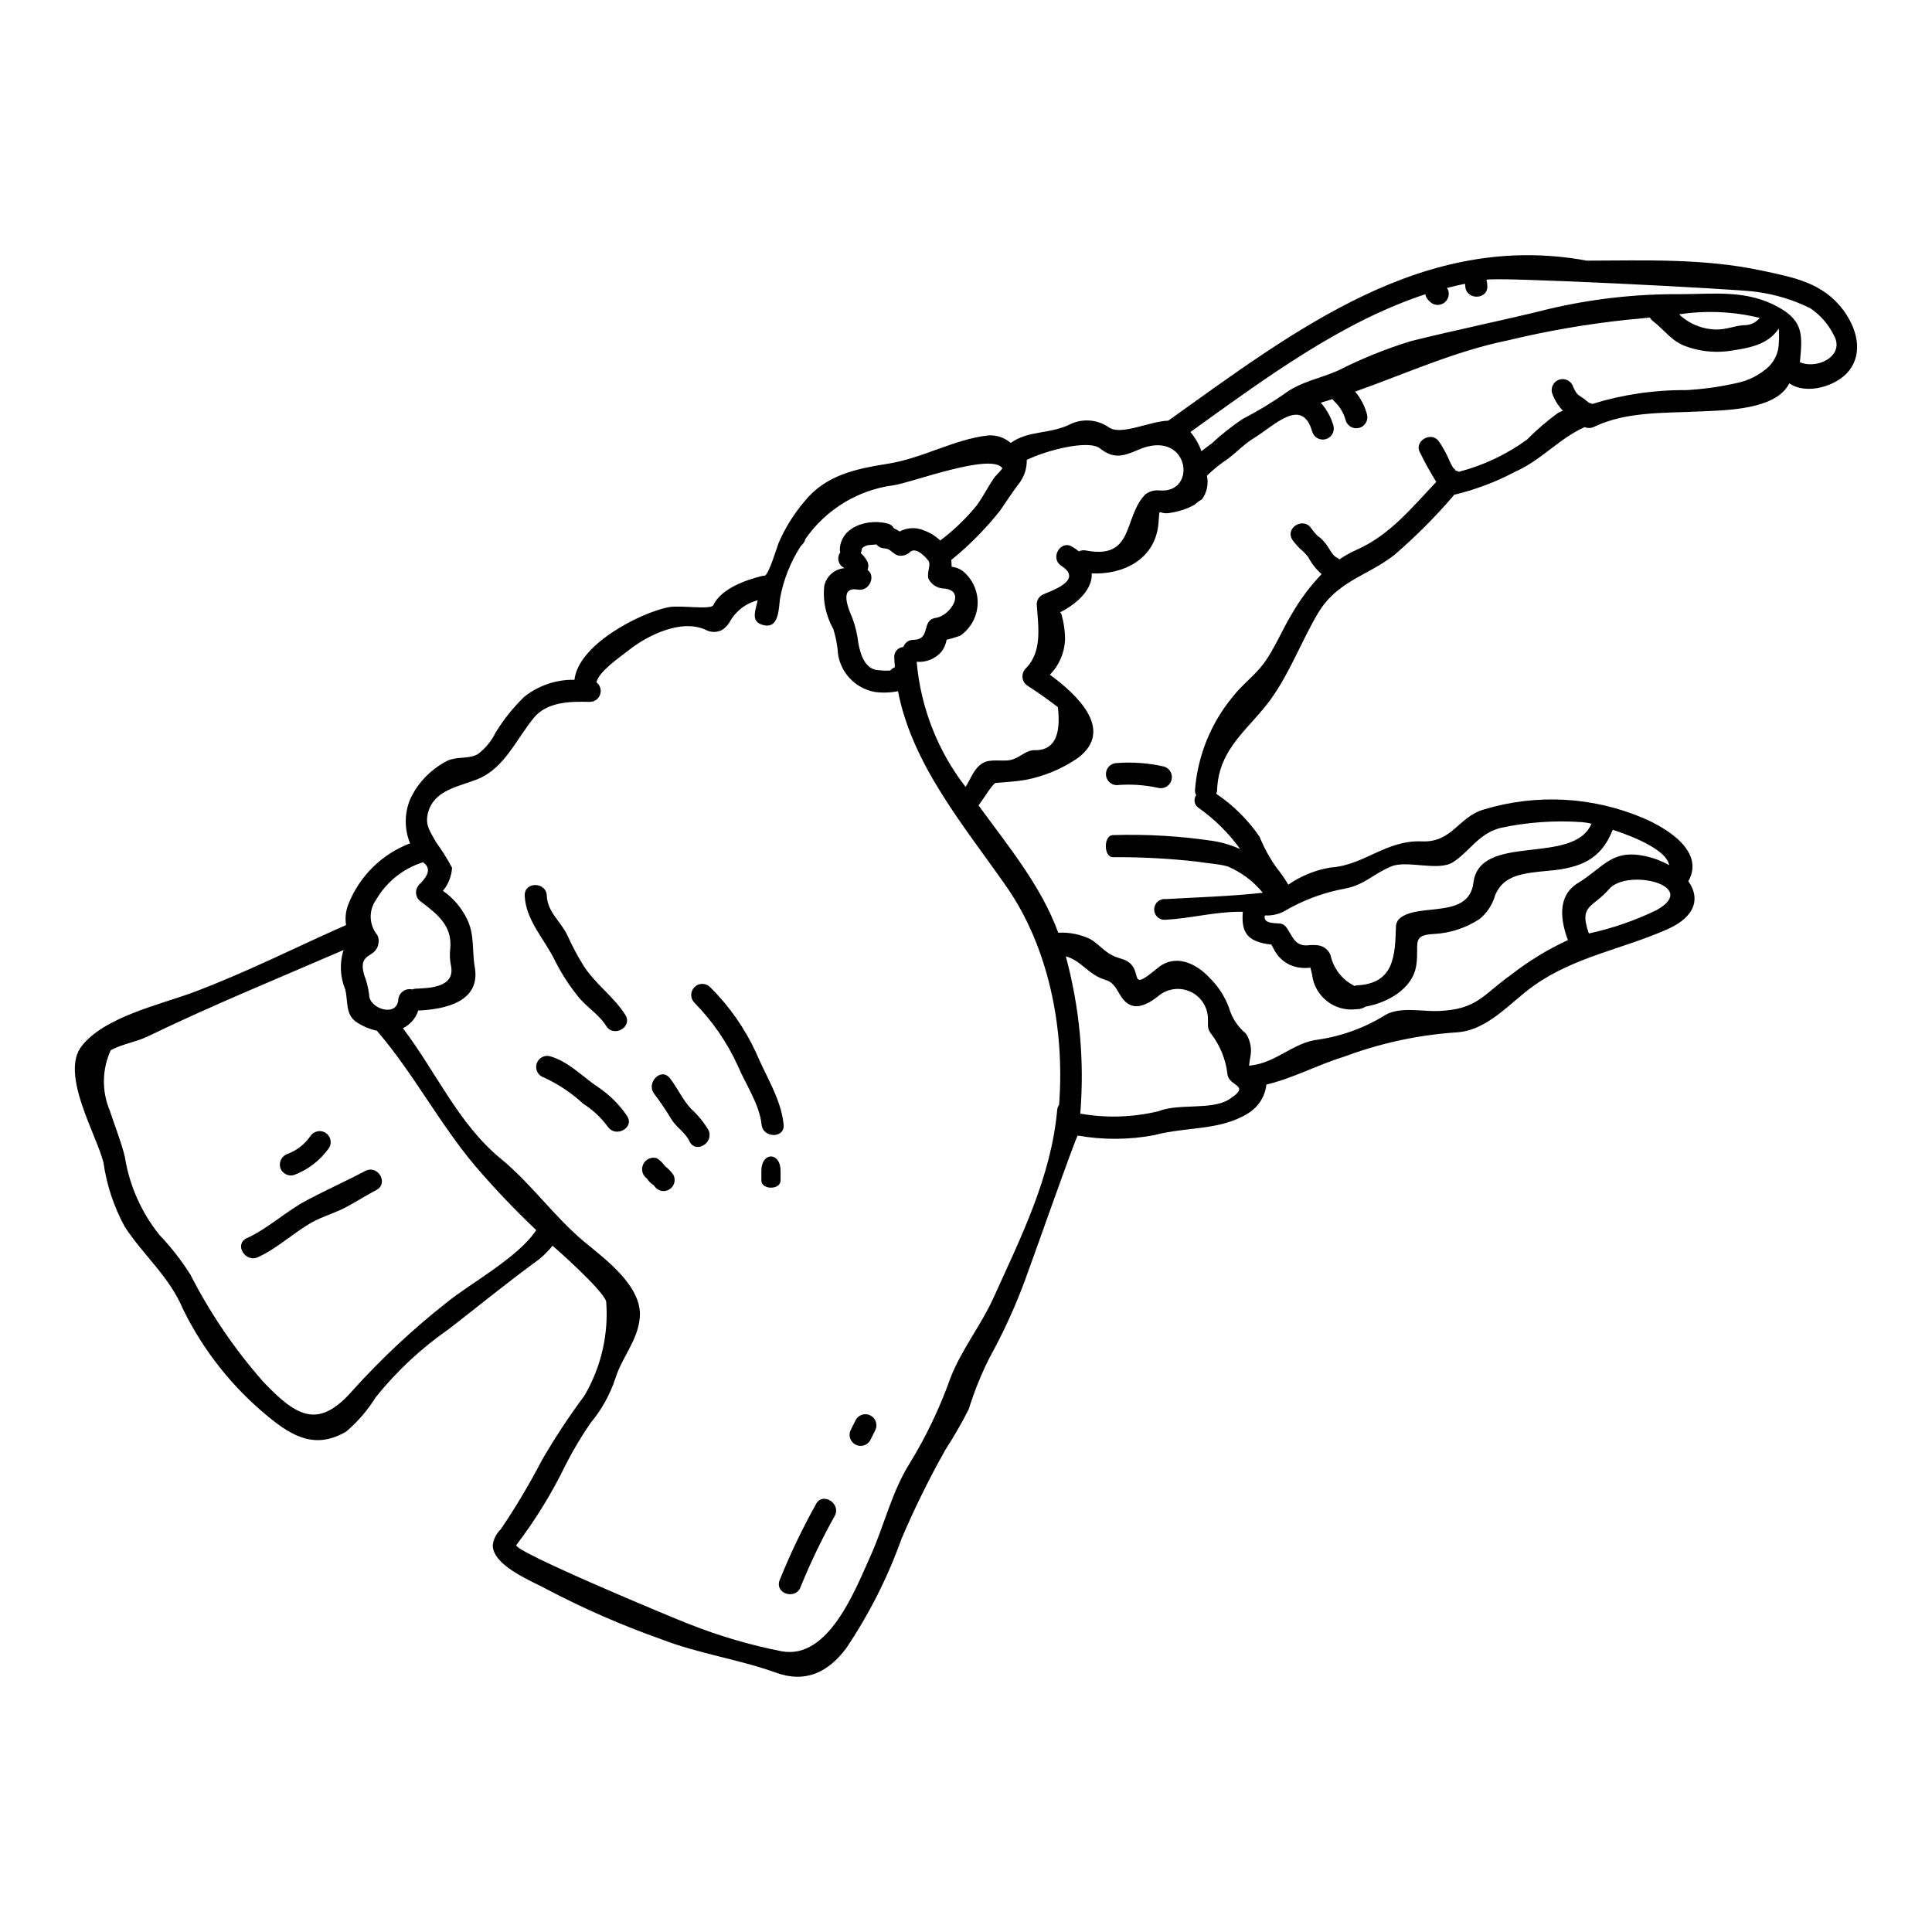 <?xml version="1.0" encoding="UTF-8"?>
<!-- Uploaded to: SVG Repo, www.svgrepo.com, Generator: SVG Repo Mixer Tools -->
<svg fill="#000000" width="800px" height="800px" version="1.1" viewBox="144 144 512 512" xmlns="http://www.w3.org/2000/svg">
 <g>
  <path d="m532.31 219.56c-0.047-0.113-0.082-0.23-0.102-0.352-1.574 0.332-3.148 0.684-4.723 1.094h-0.004c0.793 1.246 0.531 2.883-0.605 3.824-1.137 0.941-2.793 0.895-3.871-0.113l-0.43-0.434c-0.449-0.426-0.746-0.988-0.844-1.602-22.367 7.352-42.621 22.41-62.254 36.508 1.266 1.508 2.254 3.231 2.922 5.086 0.895-0.711 1.805-1.375 2.723-2.059h0.004c2.555-2.375 5.293-4.543 8.191-6.488 3.758-1.93 7.387-4.106 10.863-6.516 4.723-3.512 9.184-3.996 14.473-6.332 6.191-3.141 12.645-5.746 19.285-7.785 12.109-3.027 24.371-5.469 36.457-8.496h-0.004c11.371-2.684 23.02-4.004 34.703-3.938 9.336 0 17.805-1.27 26.328 3.512 6.641 3.738 6.231 7.582 5.57 14.527h-0.004c0.793 0.332 1.641 0.512 2.496 0.531 4.348 0.176 9.184-3.18 6.406-7.871h0.004c-1.414-2.797-3.516-5.188-6.106-6.945-4.519-2.254-9.387-3.734-14.398-4.375-3.383-0.684-71.48-4.172-71.457-3.148 0.145 0.52 0.223 1.059 0.23 1.602 0.125 3.789-5.727 3.762-5.852 0zm100.2 6.641c3.438 4.656 5.418 11.117 1.453 16.102-3.231 4.047-11.223 6.465-15.777 3.281-3.543 7.176-17.293 7.148-24.215 7.477-9.188 0.434-19.004 0-27.527 4.047v0.004c-0.777 0.391-1.691 0.418-2.492 0.074-6.84 3.055-11.496 8.801-18.52 11.879-5.086 2.695-10.5 4.731-16.102 6.059-0.125 0.223-0.281 0.43-0.461 0.609-4.758 5.516-9.918 10.668-15.441 15.414-7.172 5.547-15.008 6.793-20.145 15.352-4.426 7.469-7.328 15.535-12.391 22.648-5.672 7.938-13.941 12.988-14.348 24.219-0.004 0.344-0.082 0.684-0.227 0.992 4.523 3.039 8.426 6.914 11.496 11.414 1.176 2.918 2.695 5.688 4.527 8.242 1.141 1.395 2.168 2.875 3.078 4.43 3.371-2.344 7.223-3.898 11.273-4.555 8.852-0.586 14.625-7.324 24.168-6.918 8.039 0.355 9.691-6.613 16.457-8.469l-0.004-0.004c13.906-4.188 28.844-3.371 42.207 2.316 6.332 2.719 16.355 8.852 11.902 16.738 3.027 4.144 2.289 9.234-5.512 12.695-11.855 5.266-24.52 7.273-35.281 14.855-6.516 4.555-12.391 12.203-21.09 12.516-10.031 0.723-19.91 2.883-29.328 6.41-6.969 2.137-13.559 5.723-20.605 7.398-0.344 3.117-2.098 5.906-4.758 7.559-7.504 4.723-16.406 3.543-24.879 5.824h-0.004c-6.719 1.27-13.613 1.312-20.348 0.129-0.395 0-12.824 35.336-14.094 38.645v-0.004c-2.57 6.91-5.648 13.621-9.207 20.074-2.25 4.426-4.113 9.035-5.574 13.777-1.895 3.734-3.988 7.363-6.262 10.879-4.285 7.617-8.148 15.465-11.574 23.508-3.664 10.246-8.598 19.996-14.68 29.023-4.68 6.207-10.609 9.312-18.57 6.434-9.871-3.543-20.684-5.062-30.527-8.902-10.359-3.664-20.441-8.07-30.168-13.18-3.562-2.008-14.375-6.129-14.375-11.703v0.004c0.199-1.602 0.945-3.082 2.113-4.195 4.012-5.945 7.68-12.109 10.988-18.469 3.414-5.859 7.148-11.52 11.188-16.965 4.426-7.519 6.441-16.215 5.777-24.914-0.66-2.953-14.168-14.832-14.223-14.832h0.004c-1.363 1.73-2.977 3.246-4.785 4.504-7.711 5.672-15.086 11.68-22.645 17.555-7.312 5.066-13.859 11.168-19.43 18.105-2.121 3.426-4.766 6.5-7.836 9.105-7.934 4.656-14.016 1.5-20.504-3.84-9.562-7.793-17.32-17.562-22.742-28.641-3.637-8.66-10.508-14.223-15.469-21.879v-0.004c-2.856-5.262-4.75-10.996-5.598-16.926-1.828-7.402-11.531-23.48-5.797-30.848 6.156-7.871 20.809-10.961 29.992-14.422 13.711-5.164 26.734-11.781 40.094-17.68-0.297-1.859-0.086-3.762 0.609-5.512 2.938-7.441 8.875-13.301 16.352-16.137-1.555-3.816-1.52-8.094 0.105-11.879 2.106-4.387 5.613-7.941 9.973-10.102 2.492-1.066 5.512-0.309 7.91-1.68 2.008-1.527 3.625-3.504 4.723-5.773 2.113-3.43 4.644-6.582 7.531-9.387 3.777-3.019 8.492-4.621 13.328-4.527 1.02-9.285 17.098-17.629 24.879-19.23 3.004-0.609 11.27 0.762 11.906-0.535 2.109-4.402 8.52-6.641 12.77-7.707 0.266-0.074 0.539-0.105 0.812-0.105 1.043 0 3.387-7.809 3.738-8.699l0.004 0.004c1.695-3.926 3.957-7.578 6.719-10.84 5.672-7.148 13.656-8.773 22.258-10.148 9.184-1.453 17.477-6.438 26.371-7.477v-0.004c2.234-0.211 4.457 0.5 6.156 1.969 4.723-3.332 9.922-2.262 15.418-4.781h-0.004c3.324-1.746 7.336-1.531 10.457 0.559 3.148 2.469 10.836-1.527 15.875-1.676 0.027 0 0.051-0.027 0.078-0.051 33.688-24.039 67.656-50.293 110.85-42.355 15.008-0.023 30.832-0.684 46.398 2.644 8.371 1.805 16.129 3.156 21.574 10.48zm-17.094 8.484c0.078-1.203 0.07-2.41-0.023-3.609-2.953 4.297-7.609 5.164-13.66 6.004l-0.004-0.004c-3.68 0.422-7.402-0.016-10.887-1.27-3.894-1.375-5.648-4.301-8.754-6.668-0.355-0.266-0.648-0.605-0.863-0.992-2.062 0.227-3.996 0.434-5.699 0.559-10.777 1.133-21.465 2.973-32.004 5.512-14.09 2.879-27.066 8.855-40.395 13.559 1.48 1.762 2.559 3.832 3.148 6.059 0.398 1.547-0.512 3.125-2.051 3.555-1.539 0.43-3.137-0.453-3.598-1.98-0.516-1.953-1.574-3.715-3.051-5.086-0.176-0.172-0.328-0.359-0.457-0.562-1.016 0.332-2.035 0.66-3.078 0.945 0 0.074 0.023 0.074 0.051 0.098 1.523 1.734 2.644 3.785 3.281 6.004 0.418 1.547-0.488 3.141-2.031 3.574-1.543 0.43-3.144-0.461-3.594-2-2.668-9.383-9.969-1.625-15.465 1.73-2.594 1.602-4.531 3.715-6.918 5.512v0.004c-1.969 1.301-3.816 2.781-5.512 4.426 0.473 2.176 0 4.449-1.297 6.258-0.711 0.406-1.371 0.891-1.969 1.449-1.977 1.082-4.129 1.805-6.356 2.137-3.613 0.711-2.773-2.086-3.231 2.879-0.84 9.484-9.41 13.582-17.68 13.176 0.227 3.973-3.41 7.785-8.395 10.328l-0.004-0.004c0.203 0.125 0.348 0.328 0.395 0.562 0.625 2.184 0.945 4.445 0.938 6.715-0.148 3.477-1.582 6.773-4.016 9.258 7.121 5.215 17.246 14.602 7.449 22.043-4.231 2.91-9.02 4.906-14.066 5.852-2.668 0.43-5.117 0.559-7.758 0.789-0.711 0.051-3.055 3.969-4.531 5.953 7.871 10.812 16.562 21.254 21.117 33.73 2.898-0.152 5.793 0.414 8.418 1.652 3.148 1.859 3.969 4.047 8.191 5.215 7.176 1.969 0.711 9.996 9.797 2.445 4.602-3.816 10.148-1.246 13.777 2.719 2.258 2.231 3.996 4.93 5.09 7.91 0.762 2.656 2.312 5.019 4.449 6.769 1.203 1.84 1.629 4.082 1.184 6.231-0.227 1.602-0.395 2.086-0.254 2.312l-0.004 0.004c0.129-0.039 0.262-0.062 0.395-0.074 6.793-0.762 11.395-6.156 17.805-6.844v-0.004c6.371-0.938 12.477-3.18 17.938-6.586 3.836-2.188 9.715-0.84 13.863-0.992 10.555-0.395 11.93-4.402 19.41-9.641h-0.004c4.633-3.621 9.672-6.695 15.012-9.16-2.012-5.418-2.824-11.777 2.695-15.137 6.891-4.219 8.926-9.082 17.934-7.086 2.176 0.477 4.266 1.273 6.207 2.363-0.633-3.789-8.496-7.273-14.957-9.387-3.078 7.91-8.551 10.102-16.895 10.863-6.84 0.637-12.105 1.094-14.297 6.566l0.004-0.004c-0.695 2.492-2.164 4.699-4.195 6.301-3.644 2.367-7.859 3.719-12.203 3.914-5.926 0.332-3.613 2.695-4.481 8.32-0.941 6.207-7.606 9.895-13.406 10.91h0.004c-0.734 0.477-1.598 0.715-2.469 0.691-2.769 0.355-5.566-0.406-7.766-2.121-2.203-1.715-3.629-4.238-3.961-7.012-0.203-0.992-0.395-1.555-0.461-1.887-1.465 0.211-2.957 0.098-4.371-0.328-2.066-0.648-3.824-2.031-4.938-3.891-0.332-0.613-0.688-1.301-1.043-1.91v0.004c-0.773-0.047-1.539-0.164-2.289-0.359-4.273-1.016-5.672-3.227-5.266-8.316h-0.84c-6.539 0-13.023 1.754-19.539 2.109-0.785 0.102-1.574-0.137-2.168-0.656-0.598-0.523-0.938-1.273-0.941-2.062-0.004-0.793 0.332-1.547 0.922-2.074 0.59-0.523 1.379-0.77 2.164-0.676 8.395-0.484 17.32-0.738 25.695-1.68-2.496-3.059-5.699-5.457-9.336-6.992-2.496-0.688-5.473-0.816-8.016-1.246v-0.004c-7.414-0.84-14.875-1.234-22.336-1.18-2.543 0-2.543-5.852 0-5.852v-0.004c8.82-0.277 17.645 0.234 26.371 1.527 2.527 0.398 4.988 1.125 7.324 2.168-3.066-4.266-6.836-7.984-11.141-10.996-1.031-0.773-1.262-2.223-0.523-3.281-0.215-0.418-0.324-0.883-0.309-1.352 0.707-9.129 4.238-17.812 10.102-24.852 2.519-3.207 5.75-5.512 8.117-8.703 2.875-3.918 4.781-8.699 7.301-12.871v0.004c2.227-3.918 4.926-7.551 8.035-10.812-1.438-1.254-2.629-2.766-3.512-4.453-0.641-0.836-1.375-1.594-2.188-2.262-0.758-0.734-1.449-1.535-2.059-2.394-2.012-3.203 3.051-6.156 5.062-2.949 0.449 0.629 0.941 1.223 1.477 1.781 1.242 0.871 2.285 1.996 3.055 3.305 0.758 1.145 1.18 2.164 2.465 2.754h-0.004c0.148 0.094 0.281 0.203 0.395 0.332 1.473-1 3.031-1.867 4.656-2.594 8.723-3.84 14.625-11.195 21.039-17.961-1.535-2.445-2.938-4.973-4.199-7.57-2.012-3.207 3.051-6.16 5.035-2.953 1.125 1.68 2.082 3.469 2.848 5.34 0.223 0.465 0.469 0.914 0.738 1.352 0.305 0.457 1.18 0.863 0.25 0.762h0.004c0.461 0.047 0.91 0.184 1.324 0.395 6.481-1.684 12.586-4.566 18.008-8.496 2.574-2.609 5.359-5 8.32-7.148 0.406-0.199 0.82-0.379 1.246-0.535-0.09-0.078-0.176-0.16-0.254-0.254-1.156-1.301-2.055-2.812-2.644-4.449-0.41-1.559 0.508-3.16 2.059-3.59 1.547-0.391 3.129 0.508 3.586 2.035 0.219 0.535 0.488 1.047 0.816 1.527 0.176 0.27 0.41 0.496 0.688 0.66 0.93 0.594 1.812 1.25 2.644 1.969 0.305 0.047 0.598 0.152 0.867 0.305 8.055-2.496 16.445-3.731 24.879-3.664 4.481-0.246 8.93-0.867 13.305-1.855 3.242-0.645 6.242-2.176 8.66-4.43 1.684-1.711 2.617-4.019 2.602-6.418zm-9.262-4.504c1.625 0.047 3.176-0.668 4.199-1.934-6.992-1.707-14.254-2.027-21.371-0.941 2.699 2.566 6.277 4.004 10 4.019 2.621-0.012 4.656-0.973 7.172-1.156zm-23.172 155.02c11.676-6.492-7.734-11.195-12.566-5.574-4.273 4.988-8.094 4.098-5.344 11.754h-0.004c6.195-1.34 12.211-3.414 17.914-6.18zm-17.223-22.895h-0.004c-0.832-0.223-1.684-0.367-2.539-0.434-7.254-0.508-14.543 0.016-21.648 1.551-5.801 1.574-7.91 6.031-12.441 9.027-3.938 2.57-12.16-0.582-16.383 1.145-4.68 1.91-7.086 4.859-12.109 5.852l-0.004 0.004c-5.809 1.035-11.383 3.109-16.453 6.129-1.547 0.766-3.266 1.117-4.988 1.02-0.02 0.066-0.027 0.133-0.023 0.203-0.395 2.137 3.227 1.777 4.269 1.969 1.121 0.227 1.68 1.242 2.188 2.137 1.219 2.035 1.969 3.637 4.656 3.637 0.945-0.117 1.902-0.137 2.852-0.051 1.883 0.172 3.406 1.609 3.688 3.484 0.938 3.18 3.16 5.828 6.133 7.301 0.172-0.066 0.352-0.117 0.531-0.148 9.996-0.395 10.234-7.871 10.457-15.543v-0.004c0.02-1.039 0.566-1.996 1.449-2.543 5.215-3.637 17.91 0.395 19.078-9.082 1.68-13.441 26.457-4.414 31.289-15.652zm-96.102 73.082c6.133-3.894 0.152-3.305-0.355-6.613h0.004c-0.438-3.965-1.961-7.731-4.402-10.887-1.043-1.352-0.711-2.188-0.789-3.867h0.004c-0.016-3.09-1.805-5.891-4.606-7.195-2.797-1.309-6.098-0.883-8.473 1.09-1.934 1.551-4.961 3.543-7.477 2.418-3.254-1.426-3.102-5.648-6.562-6.641-4.582-1.324-6.297-5.062-10.555-6.258 3.684 13.57 4.984 27.676 3.836 41.691 6.875 1.215 13.922 0.996 20.707-0.633 5.406-2.164 14.082-0.227 18.668-3.106zm-18.262-161.41c10.176 0.789 7.707-16.664-5.773-10.762-3.996 1.727-6.488 2.469-10.129-0.395-3.051-2.394-14.371 0.559-19.41 3.078 0 0.051 0.023 0.074 0.023 0.125h0.004c0.008 2.035-0.602 4.023-1.754 5.699-1.938 2.492-3.512 4.988-5.316 7.582-3.824 4.828-8.168 9.223-12.949 13.102 0.07 0.531 0.105 1.066 0.102 1.602 0 0.074-0.027 0.102 0 0.176v0.004c1.07 0.109 2.09 0.504 2.953 1.145 2.609 2.129 4.066 5.359 3.938 8.723-0.133 3.367-1.832 6.473-4.598 8.395-1.18 0.441-2.387 0.797-3.613 1.07-0.203 1.234-0.73 2.394-1.527 3.359-1.637 1.781-4.004 2.703-6.414 2.492 1.047 12.07 5.543 23.582 12.949 33.172 1.477-2.234 2.16-4.938 4.629-6.356 1.887-1.121 5.117-0.395 7.051-0.738 2.441-0.395 3.969-2.441 6.297-2.644 5.289 0.254 7.426-3.543 6.488-11.414-2.57-1.969-5.215-3.863-7.961-5.621l-0.004-0.004c-0.766-0.465-1.281-1.258-1.395-2.148-0.117-0.891 0.184-1.785 0.809-2.43 4.555-4.555 3.332-11.246 2.953-17.02-0.004-1.039 0.551-2 1.453-2.519 1.5-0.816 11.32-3.688 5.086-7.684-3.148-2.008-0.227-7.086 2.953-5.035l-0.004 0.004c0.586 0.355 1.148 0.75 1.684 1.18 0.586-0.273 1.246-0.355 1.879-0.23 12.988 2.496 9.793-8.926 15.797-14.934v0.004c1.094-0.793 2.449-1.141 3.789-0.977zm-26.723 162.81c1.551-20.301-2.797-41.848-14.02-57.926-11.27-16.137-24.926-32.254-28.668-51.691-2.027 0.414-4.109 0.484-6.156 0.203-5.004-0.914-8.895-4.875-9.719-9.895-0.156-2.281-0.574-4.535-1.242-6.719-0.664-1.168-1.203-2.406-1.602-3.688-0.84-2.535-1.117-5.223-0.816-7.871 0.594-2.539 2.746-4.406 5.34-4.633-0.066-0.027-0.129-0.07-0.176-0.129-0.707-0.367-1.219-1.031-1.395-1.809-0.176-0.781 0-1.598 0.477-2.238-0.098-0.328-0.141-0.672-0.125-1.016 0.457-5.981 7.582-7.938 12.617-6.641v0.004c0.73 0.16 1.359 0.621 1.73 1.27 0.523 0.23 1.027 0.516 1.5 0.844 2.031-1.098 4.457-1.184 6.562-0.234 1.566 0.578 2.992 1.469 4.195 2.621 3.664-2.75 6.969-5.945 9.84-9.512 1.527-2.164 2.699-4.481 4.148-6.664 0.816-1.273 1.832-1.91 2.469-2.981-2.852-4.223-24.117 3.84-28.734 4.504h0.004c-9.484 1.219-18.004 6.394-23.457 14.25-0.18 0.715-0.598 1.352-1.18 1.805-2.723 4.188-4.594 8.867-5.512 13.777-0.434 2.644-0.129 8.75-4.938 7.086-2.902-0.969-1.527-3.969-1.02-6.41l0.004-0.004c-3.152 0.789-5.832 2.856-7.402 5.699-0.492 0.883-1.203 1.625-2.062 2.16-1.25 0.656-2.734 0.695-4.016 0.102-6.59-3.305-15.875 1.398-20.832 5.367-2.012 1.625-7.785 5.469-8.422 8.395l-0.004 0.004c0.98 0.746 1.379 2.031 0.996 3.199-0.387 1.172-1.469 1.969-2.699 1.988-5.035-0.125-11.293-0.125-14.883 4.223-4.527 5.512-7.707 13.125-14.5 16.078-5.086 2.184-12.055 2.82-13.605 9.336-0.762 3.227 0.812 4.934 2.211 7.582 1.562 2.141 2.973 4.391 4.223 6.727-0.133 2.25-0.98 4.394-2.418 6.129 2.723 1.891 4.91 4.449 6.356 7.43 2.109 4.223 1.297 8.293 2.086 12.797 1.574 9.082-7.633 11.168-14.984 11.496-0.656 2.055-2.129 3.75-4.07 4.684 8.66 11.371 14.754 25.387 25.82 34.473 8.141 6.641 14.273 15.492 22.258 22.133 5.598 4.629 15.418 11.828 14.703 20.043-0.512 6.133-4.723 10.508-6.465 16.137l0.004-0.004c-1.441 4.352-3.695 8.391-6.641 11.902-2.375 3.477-4.531 7.098-6.461 10.84-3.648 7.566-8.055 14.742-13.152 21.422-1.27 1.523 41.848 19.461 45.766 20.961v-0.004c7.961 3.156 16.195 5.574 24.598 7.227 12.441 2.234 19.461-16.387 23.48-25.238 3.711-8.215 5.644-17.117 10.527-24.797h0.004c4.324-7.098 7.906-14.625 10.688-22.461 2.902-7.477 8.117-13.941 11.414-21.254 7.301-16.137 15.266-31.953 16.867-49.836l-0.004-0.004c0.055-0.449 0.223-0.875 0.492-1.238zm-32.641-129.05c3.938-0.559 8.344-7.606 1.629-7.809-1.453-0.191-2.742-1.047-3.481-2.316-0.789-1.375 0.633-4.019-0.102-4.961-0.941-1.246-3.41-3.84-4.965-2.312-0.363 0.359-0.809 0.621-1.297 0.762-3.004 0.867-3.18-1.676-5.418-1.777v-0.004c-0.828-0.023-1.609-0.402-2.137-1.043-0.711 0.051-1.426 0.152-2.109 0.176v0.004c-0.449 0.07-0.871 0.234-1.25 0.484-0.395 0.254-0.457 0.359-0.484 0.434v-0.004c-0.02 0.414-0.133 0.82-0.328 1.184 0.652 0.574 1.203 1.254 1.629 2.012 0.457 0.742 0.523 1.664 0.176 2.465 2.238 1.449 0.637 5.797-2.621 5.215-5.086-0.867-2.312 5.363-1.375 7.582 0.793 2.141 1.324 4.371 1.574 6.641 0.559 2.949 1.781 7.121 5.547 7.148 0.973 0.117 1.949 0.145 2.926 0.074 0.332-0.391 0.75-0.695 1.223-0.891-0.078-0.867-0.152-1.73-0.18-2.594-0.09-1.426 0.988-2.656 2.418-2.754 0.363-1.137 1.426-1.898 2.621-1.887 4.887-0.078 1.934-5.242 6.004-5.828zm-129.84 181.59c6.027-4.988 19.203-12.082 23.91-19.332v-0.004c-5.684-5.387-11.086-11.07-16.18-17.02-9.484-11.242-16.332-24.496-25.871-35.613-0.047-0.078-0.098-0.125-0.148-0.203h-0.004c-1.879-0.406-3.672-1.148-5.289-2.191-3.227-2.062-2.285-5.723-3.148-8.828v-0.004c-1.301-3.199-1.484-6.746-0.516-10.062 0.051-0.125 0.125-0.227 0.176-0.332-17.352 7.508-35.031 14.73-51.957 22.918-3.148 1.527-6.715 1.969-9.82 3.664l0.004 0.004c-2.312 5.035-2.414 10.809-0.281 15.926 1.348 4.121 2.977 8.09 4.019 12.312v-0.004c1.199 7.609 4.375 14.766 9.211 20.762 3.066 3.211 5.801 6.723 8.164 10.48 5.227 10.219 11.703 19.746 19.285 28.363 9.188 9.695 14.832 12.465 23.762 2.266 7.562-8.383 15.82-16.113 24.684-23.102zm-8.016-83.316c4.094-0.148 10.301-0.508 9.387-5.848h0.004c-0.359-1.594-0.438-3.238-0.234-4.859 0.512-6.078-3.484-9.055-7.656-12.262-0.766-0.469-1.277-1.254-1.398-2.144-0.117-0.887 0.172-1.785 0.789-2.434 1.91-1.91 3.637-4.199 1.02-5.957-5.219 1.645-9.637 5.172-12.391 9.902-2.043 2.82-1.93 6.664 0.281 9.359 0.375 0.691 0.484 1.496 0.305 2.262-0.562 4.07-5.473 2.137-3.816 8.191 0.684 1.75 1.145 3.578 1.371 5.441 0 3.691 7.375 6.008 7.707 1.273v0.004c0.066-0.891 0.52-1.703 1.242-2.231 0.723-0.523 1.637-0.703 2.504-0.492 0.281-0.125 0.582-0.191 0.887-0.207z"/>
  <path d="m452.54 347.16c1.488 0.488 2.336 2.059 1.918 3.566-0.414 1.512-1.945 2.43-3.473 2.082-3.637-0.805-7.375-1.055-11.086-0.734-1.574-0.059-2.82-1.352-2.82-2.926 0-1.578 1.246-2.871 2.82-2.926 4.238-0.328 8.5-0.012 12.641 0.938z"/>
  <path d="m374.81 519.18c1.379 0.82 1.855 2.594 1.07 3.992-0.434 0.844-0.867 1.703-1.27 2.547h-0.004c-0.812 1.398-2.606 1.871-4.004 1.055-1.398-0.816-1.871-2.609-1.055-4.008 0.43-0.84 0.84-1.703 1.27-2.543 0.82-1.383 2.602-1.848 3.992-1.043z"/>
  <path d="m360.2 542.69c1.625-3.387 6.691-0.434 5.062 2.949h-0.004c-3.402 6.082-6.426 12.367-9.051 18.824-1.18 3.562-6.84 2.035-5.644-1.574 2.789-6.926 6.008-13.672 9.637-20.199z"/>
  <path d="m351.67 442c0.395 3.738-5.469 3.711-5.848 0-0.559-5.418-4.246-10.66-6.332-15.645h-0.004c-2.828-6.172-6.711-11.801-11.473-16.641-1.121-1.148-1.109-2.984 0.027-4.117 1.133-1.137 2.969-1.148 4.117-0.031 5.078 5.023 9.211 10.918 12.203 17.402 2.606 6.234 6.598 12.215 7.309 19.031z"/>
  <path d="m350.86 454.29v2.547c0 2.543-5.09 2.543-5.09 0v-2.547c0.004-5.09 5.09-5.09 5.09 0z"/>
  <path d="m331.75 443.48c1.574 3.414-3.461 6.387-5.039 2.953-1.043-2.238-3.41-3.637-4.723-5.723v-0.004c-1.41-2.352-2.949-4.629-4.602-6.816-2.289-2.953 1.832-7.125 4.144-4.148 1.969 2.519 3.41 5.75 5.574 8.066 1.816 1.648 3.383 3.562 4.644 5.672z"/>
  <path d="m322.46 455.36c0.719 1.387 0.223 3.098-1.129 3.883-1.352 0.789-3.082 0.375-3.934-0.938-0.055-0.055-0.055-0.055-0.055-0.098-0.117-0.121-0.25-0.223-0.395-0.305-0.281-0.227-0.559-0.434-0.816-0.684-0.074-0.102-0.582-0.711-0.734-0.918-1.176-0.871-1.566-2.453-0.93-3.769 0.633-1.316 2.109-2 3.523-1.625 0.605 0.344 1.148 0.793 1.602 1.324 0.18 0.203 0.359 0.434 0.535 0.66 0 0.023 0.027 0.023 0.051 0.051 0.023 0.027 0.051 0.074 0.102 0.125 0.84 0.648 1.574 1.422 2.18 2.293z"/>
  <path d="m310.13 439.66c2.188 3.106-2.875 6.004-5.039 2.953-1.797-2.441-4.027-4.527-6.586-6.156-3.062-2.82-6.551-5.148-10.332-6.894-1.527-0.461-2.41-2.059-1.98-3.598 0.43-1.535 2.008-2.449 3.555-2.051 5.062 1.477 8.441 5.316 12.695 8.145 3.023 2.019 5.633 4.602 7.688 7.602z"/>
  <path d="m309.72 412.95c2.008 3.203-3.055 6.129-5.062 2.949-2.008-3.184-5.367-5.062-7.633-8.031-2.266-2.836-4.234-5.894-5.875-9.133-2.723-5.723-7.836-10.812-8.094-17.375-0.148-3.766 5.699-3.742 5.852 0 0.176 4.453 3.84 6.941 5.512 10.629 1.18 2.621 2.527 5.164 4.027 7.613 3.148 5.117 8.117 8.359 11.273 13.348z"/>
  <path d="m240.8 454.32c3.332-1.754 6.297 3.281 2.953 5.035-2.754 1.453-5.391 3.148-8.141 4.606-2.902 1.527-6.258 2.445-9.086 4.047-4.832 2.754-9.105 6.867-14.168 9.16-3.41 1.551-6.383-3.488-2.949-5.039 5.695-2.594 10.504-7.25 16.137-10.176 4.981-2.625 10.219-4.988 15.254-7.633z"/>
  <path d="m230.18 444.14c0.672 0.387 1.16 1.027 1.359 1.773 0.199 0.75 0.094 1.547-0.293 2.219-2.309 3.328-5.586 5.871-9.387 7.277-1.559 0.418-3.164-0.484-3.613-2.035-0.379-1.562 0.527-3.144 2.062-3.613 2.367-0.914 4.41-2.508 5.875-4.578 0.832-1.367 2.602-1.832 3.996-1.043z"/>
 </g>
</svg>